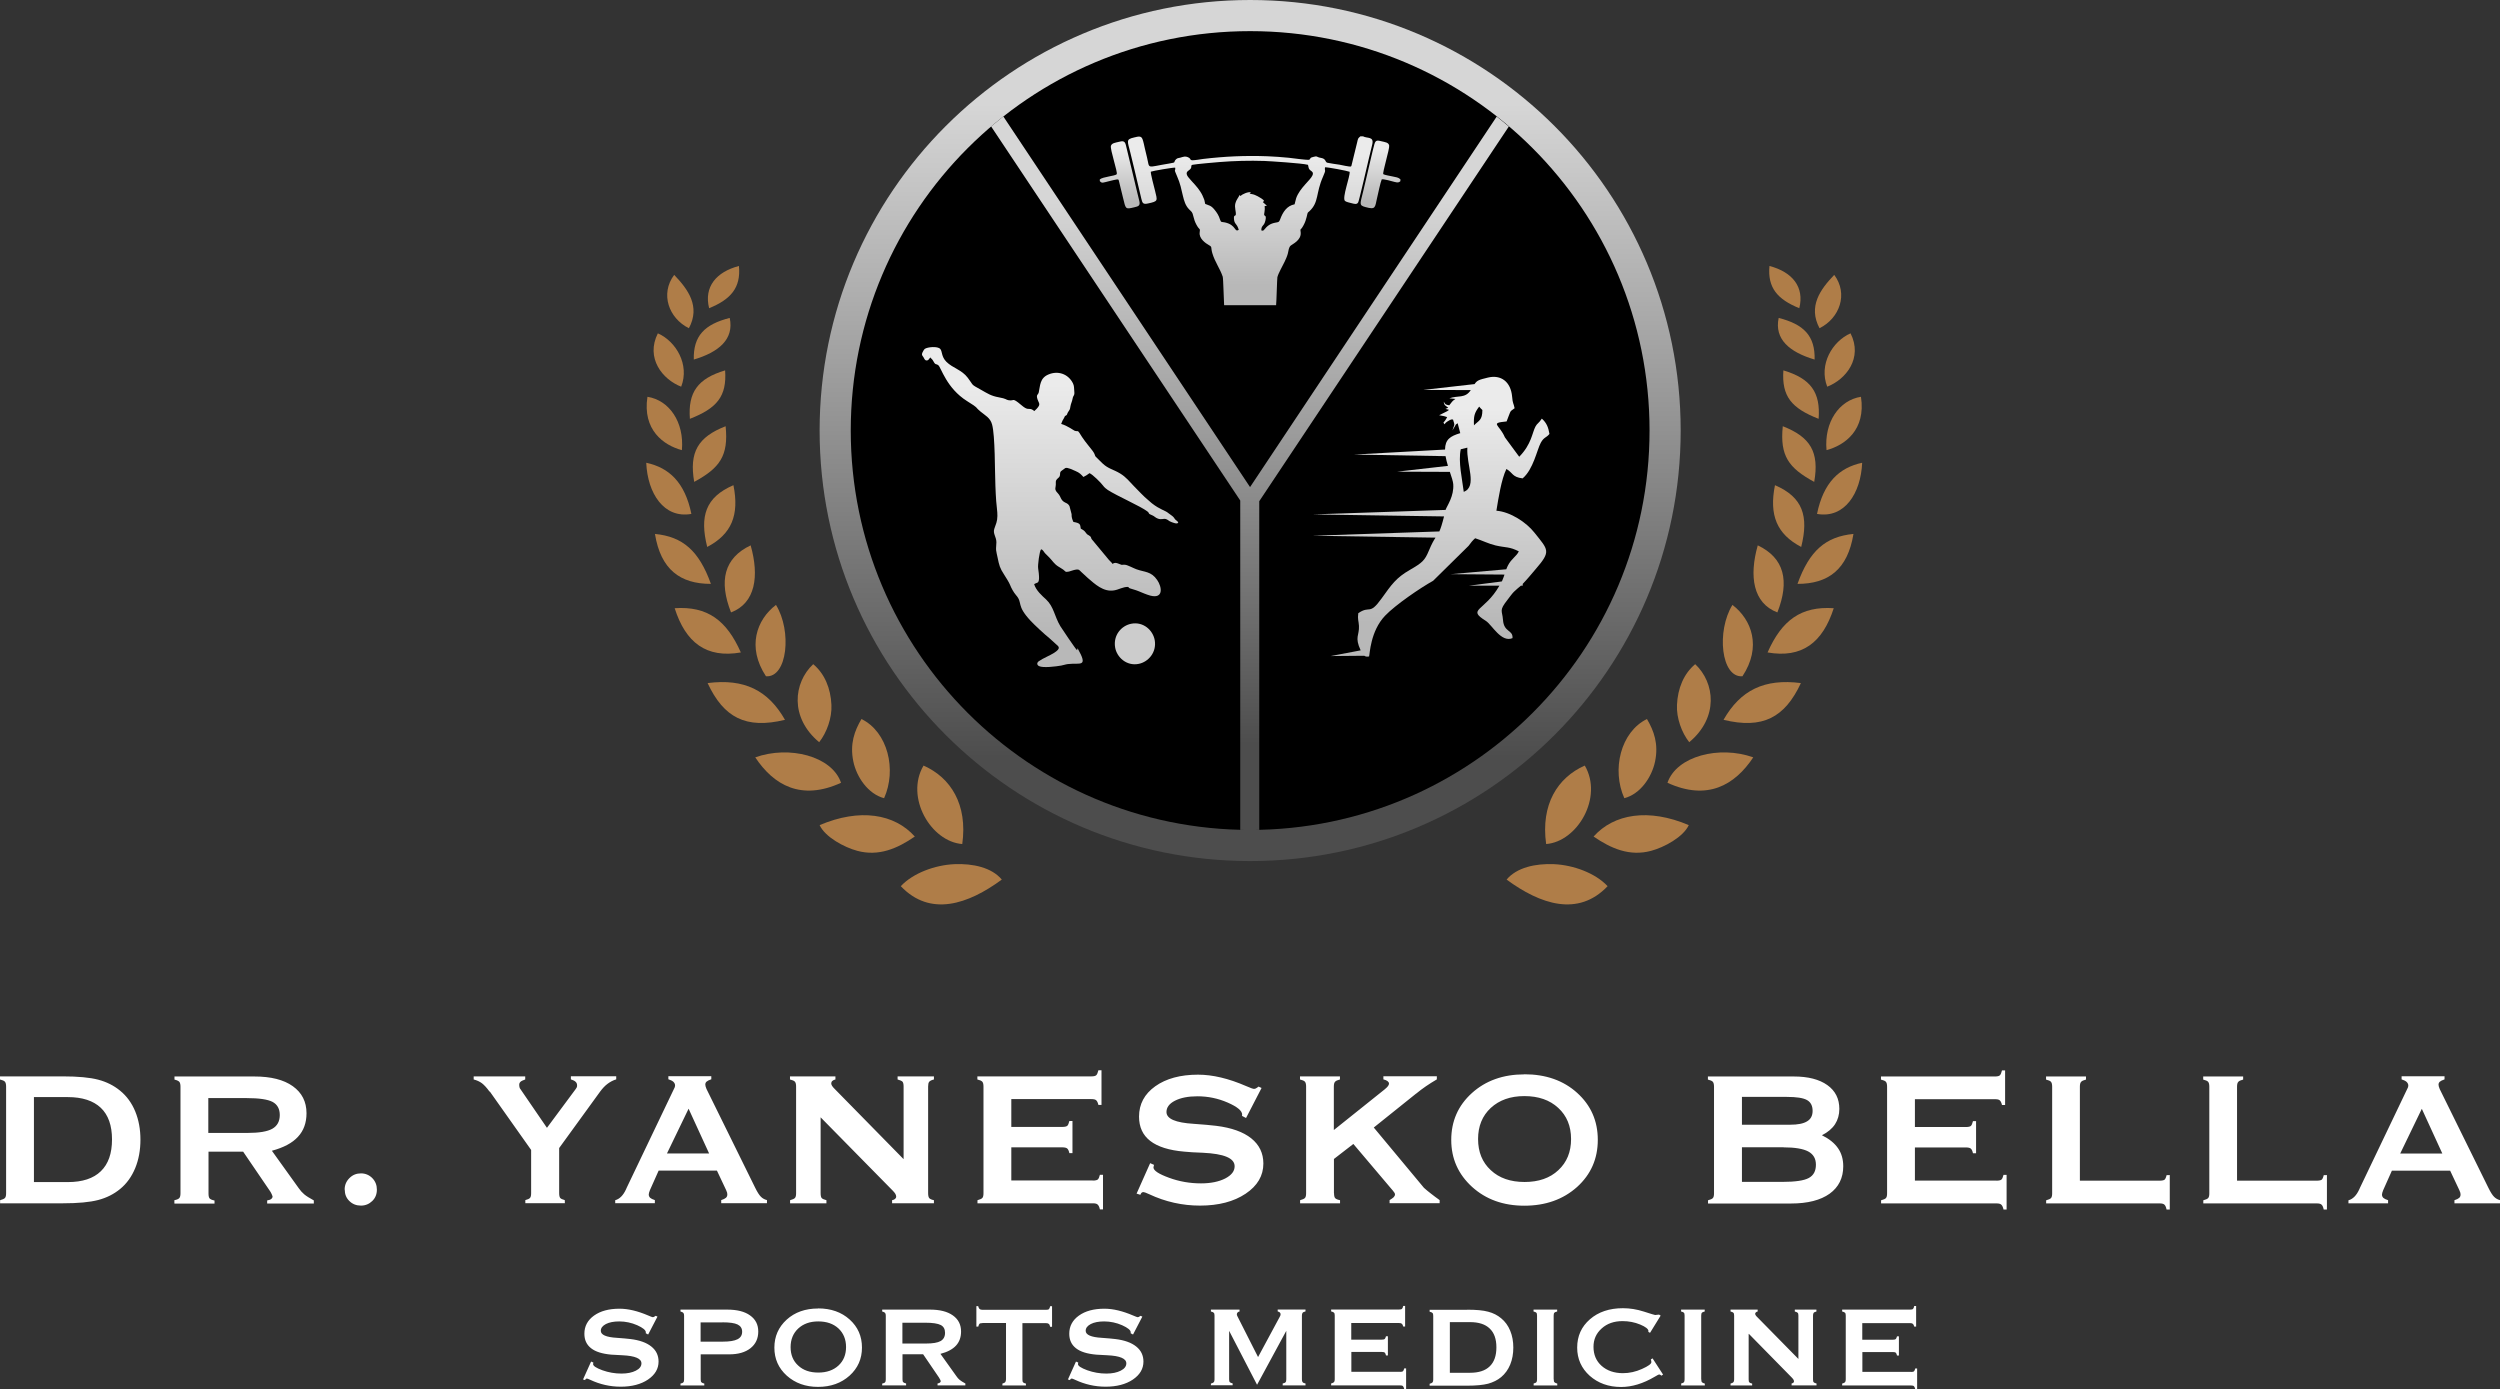 <?xml version="1.0" encoding="UTF-8"?>
<!DOCTYPE svg PUBLIC "-//W3C//DTD SVG 1.1//EN" "http://www.w3.org/Graphics/SVG/1.1/DTD/svg11.dtd">
<!-- Creator: CorelDRAW X6 -->
<svg xmlns="http://www.w3.org/2000/svg" xml:space="preserve" width="24.975mm" height="13.877mm" version="1.1" style="shape-rendering:geometricPrecision; text-rendering:geometricPrecision; image-rendering:optimizeQuality; fill-rule:evenodd; clip-rule:evenodd"
viewBox="0 0 24975 13877"
 xmlns:xlink="http://www.w3.org/1999/xlink">
 <rect x="0" y="0" width="24975" height="13877" fill="#333333" stroke="none"/>
 <defs>
  <style type="text/css">
   <![CDATA[
    .fil2 {fill:black}
    .fil10 {fill:#AF7D48}
    .fil5 {fill:#CCCCCC}
    .fil0 {fill:white;fill-rule:nonzero}
    .fil7 {fill:url(#id0)}
    .fil3 {fill:url(#id1)}
    .fil1 {fill:url(#id2)}
    .fil6 {fill:url(#id3)}
    .fil9 {fill:url(#id4)}
    .fil4 {fill:url(#id5)}
    .fil8 {fill:url(#id6)}
   ]]>
  </style>
  <linearGradient id="id0" gradientUnits="userSpaceOnUse" x1="11190.4" y1="1486" x2="11190.4" y2="2009.6">
   <stop offset="0" style="stop-color:#EBEBEB"/>
   <stop offset="1" style="stop-color:#B8B8B8"/>
  </linearGradient>
  <linearGradient id="id1" gradientUnits="userSpaceOnUse" x1="12488.5" y1="2017.9" x2="12488.5" y2="7435.5">
   <stop offset="0" style="stop-color:#D6D6D6"/>
   <stop offset="1" style="stop-color:#4D4D4D"/>
  </linearGradient>
  <linearGradient id="id2" gradientUnits="userSpaceOnUse" xlink:href="#id1" x1="12488.5" y1="1032.3" x2="12488.5" y2="7569.1">
  </linearGradient>
  <linearGradient id="id3" gradientUnits="userSpaceOnUse" xlink:href="#id0" x1="12484.5" y1="1555.2" x2="12484.5" y2="2845.7">
  </linearGradient>
  <linearGradient id="id4" gradientUnits="userSpaceOnUse" xlink:href="#id0" x1="14302.8" y1="4081.5" x2="14302.8" y2="6226.6">
  </linearGradient>
  <linearGradient id="id5" gradientUnits="userSpaceOnUse" xlink:href="#id0" x1="10490" y1="3837.9" x2="10490" y2="6284.8">
  </linearGradient>
  <linearGradient id="id6" gradientUnits="userSpaceOnUse" xlink:href="#id0" x1="13781.1" y1="1480.6" x2="13781.1" y2="2012.8">
  </linearGradient>
 </defs>
 <g id="Camada_x0020_1">
  <g id="_1031883200">
   <path class="fil0" d="M339 10961l0 848 339 0c145,0 255,-36 329,-108 75,-72 112,-178 112,-318 0,-139 -37,-245 -112,-316 -75,-71 -185,-107 -330,-107l-339 0zm288 -208c152,0 270,11 354,33 84,22 157,59 219,110 65,53 116,122 151,207 35,85 52,179 52,282 0,104 -17,199 -52,284 -35,85 -85,155 -151,209 -62,51 -135,88 -219,110 -84,22 -202,33 -354,33l-626 0 0 -31c25,-7 42,-14 49,-23 8,-9 11,-25 11,-47l0 -1065c0,-23 -4,-40 -12,-49 -8,-9 -24,-16 -49,-22l0 -31 626 0zm2816 1131c0,-45 16,-83 48,-115 32,-32 70,-47 115,-47 44,0 82,16 113,47 31,32 46,70 46,115 0,46 -15,84 -46,114 -31,30 -69,46 -113,46 -46,0 -85,-15 -116,-46 -31,-30 -46,-68 -46,-114zm1448 -978c-28,-39 -53,-66 -76,-84 -23,-17 -51,-30 -83,-38l0 -31 515 0 0 31c-24,8 -40,16 -48,24 -8,8 -12,17 -12,29 0,8 1,17 3,25 2,8 5,14 9,18l265 387 287 -387c5,-6 8,-13 11,-18 3,-6 3,-12 3,-20 0,-14 -5,-26 -15,-35 -10,-10 -26,-17 -47,-24l0 -31 453 0 0 31c-31,9 -59,24 -86,44 -27,20 -51,46 -74,77l-410 565 0 450c0,25 4,41 11,49 7,8 22,15 45,21l1 31 -395 0 0 -31c24,-6 39,-13 47,-22 8,-9 11,-25 11,-48l0 -431 -413 -584zm12172 1116l0 -31c25,-7 42,-14 49,-23 8,-9 11,-25 11,-47l0 -1065c0,-23 -4,-40 -12,-49 -8,-9 -24,-16 -49,-22l0 -31 858 0c143,0 255,29 335,86 80,57 120,136 120,238 0,58 -15,110 -43,153 -29,44 -73,81 -131,110 73,36 126,79 161,130 35,50 52,111 52,180 0,117 -46,209 -136,274 -91,65 -220,98 -385,98l-829 0zm754 -561l-415 0 0 346 406 0c127,0 215,-13 262,-39 48,-26 71,-70 71,-133 0,-60 -25,-104 -77,-132 -51,-27 -134,-41 -248,-41zm32 -503l-447 0 0 278 481 0c77,0 133,-11 170,-34 37,-22 55,-57 55,-104 0,-52 -19,-88 -57,-109 -38,-21 -105,-31 -201,-31zm-16107 1063l0 -31c25,-5 41,-12 49,-21 8,-9 12,-25 12,-48l0 -1066c0,-22 -4,-38 -11,-47 -8,-9 -24,-17 -49,-23l0 -31 797 0c166,0 294,32 385,97 91,65 137,155 137,270 0,95 -28,174 -85,235 -56,62 -143,108 -261,140l269 375c16,23 34,43 54,60 20,17 52,37 96,61l0 31 -466 0 0 -31c17,-2 31,-7 40,-14 9,-7 14,-16 14,-26 0,-2 -3,-10 -9,-23 -6,-14 -13,-25 -20,-35l-265 -389 -346 0 0 419c0,24 4,40 11,48 8,9 24,16 49,21l0 31 -399 0zm721 -1051l-382 0 0 348 392 0c116,0 199,-14 248,-42 49,-28 74,-74 74,-137 0,-61 -24,-105 -72,-131 -48,-25 -134,-38 -259,-38zm3683 1051l0 -31c44,-12 80,-48 108,-109 2,-6 4,-11 7,-16l471 -985c6,-11 9,-19 10,-23 1,-4 2,-9 2,-13 0,-14 -6,-26 -17,-37 -11,-10 -28,-18 -50,-25l0 -31 429 0 0 31c-24,8 -39,16 -48,24 -8,8 -12,17 -12,29 0,5 1,12 3,19 2,7 5,15 9,25l486 986c21,43 40,73 57,90 17,17 37,28 61,34l0 31 -457 0 0 -31c22,-7 38,-15 47,-23 9,-8 14,-19 14,-33 0,-6 -1,-12 -2,-18 -2,-7 -5,-15 -10,-26l-92 -195 -582 0 -87 195c-4,11 -8,20 -9,26 -2,6 -3,12 -3,18 0,13 5,24 14,33 9,8 25,16 47,23l0 31 -394 0zm733 -945l-216 447 421 0 -205 -447zm1319 85l0 759c0,25 4,41 11,49 8,8 23,15 47,21l0 31 -363 0 0 -31c25,-7 42,-14 49,-23 8,-9 11,-25 11,-47l0 -1065c0,-24 -4,-40 -12,-49 -8,-9 -24,-16 -49,-22l0 -31 454 0 0 31c-12,2 -21,7 -29,13 -8,6 -12,14 -13,24 0,8 2,17 8,26 5,9 14,19 27,32l688 701 0 -725c0,-25 -4,-41 -11,-49 -8,-8 -24,-15 -49,-22l0 -31 363 0 0 31c-25,6 -40,14 -48,24 -7,9 -10,25 -10,47l0 1065c0,24 4,40 11,49 8,9 23,16 47,21l0 31 -418 0 0 -31c13,-2 23,-7 30,-13 7,-6 11,-14 11,-23 0,-8 -3,-17 -8,-27 -5,-9 -14,-19 -25,-31l-723 -735zm2719 633c25,0 42,-4 50,-11 9,-8 15,-23 21,-47l31 0 0 346 -31 0c-5,-24 -13,-40 -22,-48 -9,-9 -25,-13 -48,-13l-1153 0 0 -31c25,-7 42,-14 49,-23 8,-9 11,-25 11,-47l0 -1065c0,-24 -4,-40 -12,-49 -8,-9 -24,-16 -49,-22l0 -31 1139 0c25,0 41,-4 49,-12 8,-8 15,-24 21,-49l31 0 0 346 -31 0c-6,-24 -13,-39 -23,-47 -9,-8 -25,-11 -47,-11l-800 0 0 278 509 0c25,0 42,-4 50,-11 8,-7 15,-23 21,-48l31 0 0 321 -31 0c-5,-23 -12,-38 -21,-46 -9,-8 -26,-12 -50,-12l-509 0 0 331 814 0zm438 129l135 -303 39 17c-1,2 -2,4 -2,7 -2,7 -3,13 -4,18 0,32 52,66 156,104 103,38 210,56 319,56 98,0 179,-17 242,-49 63,-33 94,-73 94,-122 0,-81 -106,-125 -318,-135 -79,-3 -140,-6 -184,-11 -153,-13 -266,-49 -341,-107 -75,-58 -112,-139 -112,-243 0,-125 54,-226 162,-303 108,-77 251,-116 427,-116 146,0 306,38 481,114 43,19 69,28 78,28 6,0 11,-1 18,-4 7,-3 16,-10 28,-19l30 14 -155 300 -40 -21c0,-2 0,-4 0,-5 0,-1 1,-4 1,-8 0,-38 -48,-78 -144,-120 -96,-42 -197,-63 -303,-63 -93,0 -167,15 -224,44 -57,29 -85,67 -85,113 0,68 91,107 272,118 94,7 170,13 225,20 153,19 270,61 350,125 81,65 121,149 121,252 0,121 -59,222 -177,301 -118,79 -270,119 -456,119 -177,0 -346,-38 -508,-114 -31,-14 -49,-21 -56,-21 -9,0 -15,2 -19,6 -4,3 -8,10 -13,21l-38 -12zm1972 -2c0,24 4,40 11,48 8,9 24,16 49,21l0 31 -399 0 0 -31c25,-7 42,-14 49,-23 8,-9 11,-25 11,-47l0 -1065c0,-24 -4,-40 -12,-49 -8,-9 -24,-16 -49,-22l0 -31 399 0 0 31c-24,6 -40,13 -48,22 -9,9 -13,25 -13,49l0 434 510 -408 3 -3c25,-20 38,-38 38,-53 0,-9 -5,-17 -15,-25 -10,-7 -23,-13 -41,-17l0 -31 534 0 0 31c-77,45 -146,92 -205,141 -3,2 -5,4 -6,4l-419 336 501 602c21,19 45,39 70,58 26,20 54,42 87,65l0 31 -500 0 0 -31c19,-11 32,-21 41,-29 8,-9 13,-18 13,-29 0,-9 -8,-21 -23,-39 -6,-7 -10,-13 -13,-15l-380 -449 -194 150 0 341zm1901 -1189c215,0 391,62 528,186 137,124 206,280 206,469 0,189 -69,346 -207,471 -139,124 -314,187 -527,187 -210,0 -384,-63 -522,-188 -138,-126 -208,-282 -208,-469 0,-188 69,-344 206,-468 137,-124 312,-187 524,-187zm-462 647c0,129 42,233 127,311 84,79 197,118 338,118 140,0 253,-39 337,-118 85,-79 127,-182 127,-311 0,-129 -43,-233 -128,-311 -85,-79 -198,-118 -339,-118 -139,0 -250,40 -335,118 -85,79 -127,183 -127,311zm5178 416c25,0 42,-4 50,-11 9,-8 15,-23 21,-47l31 0 0 346 -31 0c-5,-24 -13,-40 -22,-48 -9,-9 -25,-13 -48,-13l-1153 0 0 -31c25,-7 42,-14 49,-23 8,-9 11,-25 11,-47l0 -1065c0,-24 -4,-40 -12,-49 -8,-9 -24,-16 -49,-22l0 -31 1139 0c25,0 41,-4 49,-12 8,-8 15,-24 21,-49l31 0 0 346 -31 0c-6,-24 -13,-39 -23,-47 -9,-8 -25,-11 -47,-11l-800 0 0 278 509 0c25,0 42,-4 50,-11 8,-7 15,-23 21,-48l31 0 0 321 -31 0c-5,-23 -12,-38 -21,-46 -9,-8 -26,-12 -50,-12l-509 0 0 331 814 0zm1630 0c25,0 42,-4 50,-10 8,-7 15,-22 20,-45l32 -1 0 344 -32 0c-5,-24 -12,-40 -21,-48 -9,-9 -25,-13 -48,-13l-1134 0 0 -31c25,-7 42,-14 49,-23 8,-9 11,-25 11,-47l0 -1065c0,-24 -4,-40 -12,-49 -8,-9 -24,-16 -49,-22l0 -31 399 0 0 31c-24,6 -40,13 -48,22 -9,9 -13,25 -13,49l0 939 796 0zm1570 0c25,0 42,-4 50,-10 8,-7 15,-22 20,-45l32 -1 0 344 -32 0c-5,-24 -12,-40 -21,-48 -9,-9 -25,-13 -48,-13l-1134 0 0 -31c25,-7 42,-14 49,-23 8,-9 11,-25 11,-47l0 -1065c0,-24 -4,-40 -12,-49 -8,-9 -24,-16 -49,-22l0 -31 399 0 0 31c-24,6 -40,13 -48,22 -9,9 -13,25 -13,49l0 939 796 0zm317 227l0 -31c44,-12 80,-48 108,-109 2,-6 4,-11 7,-16l471 -985c6,-11 9,-19 10,-23 1,-4 2,-9 2,-13 0,-14 -6,-26 -17,-37 -11,-10 -28,-18 -50,-25l0 -31 429 0 0 31c-24,8 -39,16 -48,24 -8,8 -12,17 -12,29 0,5 1,12 3,19 2,7 5,15 9,25l486 986c21,43 40,73 57,90 17,17 37,28 61,34l0 31 -457 0 0 -31c22,-7 38,-15 47,-23 9,-8 14,-19 14,-33 0,-6 -1,-12 -2,-18 -2,-7 -5,-15 -10,-26l-92 -195 -582 0 -87 195c-4,11 -8,20 -9,26 -2,6 -3,12 -3,18 0,13 5,24 14,33 9,8 25,16 47,23l0 31 -394 0zm733 -945l-216 447 421 0 -205 -447z"/>
   <path class="fil0" d="M5824 13782l81 -180 23 10c-1,1 -1,2 -1,4 -1,4 -2,8 -2,11 0,19 31,39 93,62 62,22 125,33 190,33 59,0 107,-10 144,-29 38,-19 56,-44 56,-73 0,-48 -63,-75 -190,-81 -47,-2 -84,-4 -110,-6 -91,-8 -159,-29 -203,-64 -45,-35 -67,-83 -67,-145 0,-75 32,-135 96,-181 64,-46 149,-69 255,-69 87,0 182,23 287,68 26,11 41,17 46,17 3,0 7,-1 11,-3 4,-2 9,-6 17,-11l18 8 -93 179 -24 -13c0,-2 0,-2 0,-3 0,-1 1,-2 1,-5 0,-23 -29,-46 -86,-72 -57,-25 -118,-38 -180,-38 -55,0 -100,9 -133,26 -34,18 -51,40 -51,68 0,40 54,64 162,70 56,4 101,8 134,12 91,11 161,36 209,75 48,38 72,89 72,150 0,72 -35,132 -106,180 -70,47 -161,71 -272,71 -106,0 -207,-23 -303,-68 -18,-8 -29,-13 -33,-13 -5,0 -9,1 -12,3 -3,2 -5,6 -8,12l-23 -7zm6273 59l0 -19c15,-4 25,-9 29,-14 5,-6 7,-15 7,-28l0 -636c0,-14 -2,-24 -7,-29 -5,-5 -14,-10 -29,-13l0 -19 286 0 0 19c-9,1 -16,5 -20,10 -5,5 -7,12 -7,20 0,4 2,10 6,18 2,3 3,6 4,8l202 399 215 -399c4,-7 6,-12 8,-16 1,-4 2,-8 2,-12 0,-7 -2,-13 -7,-18 -4,-4 -12,-8 -22,-11l0 -19 278 0 0 19c-15,4 -25,8 -29,14 -5,6 -7,15 -7,28l0 636c0,14 2,23 7,29 5,6 14,10 29,13l0 19 -228 0 0 -19c15,-3 24,-7 29,-13 5,-6 7,-15 7,-29l0 -484 -292 539 -279 -539 0 484c0,15 2,24 7,29 5,5 14,9 28,12l0 19 -216 0zm-5299 0l0 -19c15,-3 24,-7 29,-13 5,-6 7,-15 7,-29l0 -636c0,-13 -2,-22 -7,-28 -5,-6 -14,-10 -29,-14l0 -19 466 0c99,0 175,19 229,58 55,39 82,92 82,161 0,70 -26,126 -78,167 -52,41 -123,61 -213,61l-284 0 0 250c0,14 2,24 7,29 5,5 14,9 29,13l0 19 -238 0zm419 -630l-218 0 0 192 223 0c66,0 115,-8 146,-24 31,-16 46,-41 46,-75 0,-33 -15,-57 -45,-72 -30,-15 -81,-22 -153,-22zm956 -140c128,0 233,37 315,111 82,74 123,167 123,280 0,113 -41,206 -124,281 -83,74 -187,112 -315,112 -125,0 -229,-38 -312,-112 -83,-75 -124,-168 -124,-280 0,-112 41,-205 123,-280 82,-74 186,-111 313,-111zm-275 386c0,77 25,139 76,185 50,47 117,70 201,70 84,0 151,-24 201,-70 51,-47 76,-109 76,-185 0,-77 -26,-139 -76,-186 -51,-47 -118,-70 -202,-70 -83,0 -149,24 -200,71 -50,47 -76,109 -76,186zm915 384l0 -19c15,-3 24,-7 29,-13 5,-6 7,-15 7,-29l0 -636c0,-13 -2,-22 -7,-28 -5,-6 -14,-10 -29,-14l0 -19 476 0c99,0 175,19 230,58 55,39 82,92 82,161 0,57 -17,104 -50,140 -34,37 -86,65 -156,83l160 224c9,14 20,26 32,36 12,10 31,22 57,36l0 19 -278 0 0 -19c10,-2 18,-4 24,-9 6,-4 8,-9 8,-16 0,-1 -2,-6 -6,-14 -4,-8 -8,-15 -12,-21l-158 -232 -206 0 0 250c0,14 2,24 7,29 5,5 14,9 29,13l0 19 -238 0zm430 -627l-228 0 0 208 234 0c69,0 118,-8 148,-25 29,-17 44,-44 44,-82 0,-37 -14,-63 -43,-78 -29,-15 -80,-23 -154,-23zm571 4c-15,0 -24,2 -29,7 -5,5 -9,14 -12,28l-19 0 0 -205 18 0c3,14 8,24 14,29 6,5 15,8 29,8l635 0c15,0 24,-2 29,-7 5,-5 9,-14 12,-29l19 0 0 206 -19 0c-3,-14 -7,-24 -13,-29 -6,-5 -15,-8 -29,-8l-235 0 0 563c0,15 2,24 7,29 5,5 14,9 28,12l0 19 -235 0 0 -19c14,-4 24,-9 28,-14 5,-6 7,-15 8,-29l0 -562 -235 0zm854 564l81 -180 23 10c-1,1 -1,2 -1,4 -1,4 -2,8 -2,11 0,19 31,39 93,62 62,22 125,33 190,33 59,0 107,-10 144,-29 38,-19 56,-44 56,-73 0,-48 -63,-75 -190,-81 -47,-2 -84,-4 -110,-6 -91,-8 -159,-29 -203,-64 -45,-35 -67,-83 -67,-145 0,-75 32,-135 96,-181 64,-46 149,-69 255,-69 87,0 182,23 287,68 26,11 41,17 46,17 3,0 7,-1 11,-3 4,-2 9,-6 17,-11l18 8 -93 179 -24 -13c0,-2 0,-2 0,-3 0,-1 1,-2 1,-5 0,-23 -29,-46 -86,-72 -57,-25 -118,-38 -180,-38 -55,0 -100,9 -133,26 -34,18 -51,40 -51,68 0,40 54,64 162,70 56,4 101,8 134,12 91,11 161,36 209,75 48,38 72,89 72,150 0,72 -35,132 -106,180 -70,47 -161,71 -272,71 -106,0 -207,-23 -303,-68 -18,-8 -29,-13 -33,-13 -5,0 -9,1 -12,3 -3,2 -5,6 -8,12l-23 -7zm3318 -77c15,0 25,-2 30,-7 5,-5 9,-14 12,-28l19 0 0 206 -19 0c-3,-14 -8,-24 -13,-29 -5,-5 -15,-7 -29,-7l-688 0 0 -19c15,-4 25,-9 29,-14 5,-6 7,-15 7,-28l0 -636c0,-14 -2,-24 -7,-29 -5,-5 -14,-10 -29,-13l0 -19 679 0c15,0 24,-2 29,-7 5,-5 9,-14 12,-29l19 0 0 206 -19 0c-3,-14 -8,-23 -14,-28 -6,-5 -15,-7 -28,-7l-477 0 0 166 304 0c15,0 25,-2 30,-6 5,-4 9,-14 13,-28l19 0 0 192 -19 0c-3,-14 -7,-23 -12,-28 -6,-5 -15,-7 -30,-7l-304 0 0 198 486 0zm498 -497l0 506 202 0c86,0 152,-21 196,-64 45,-43 67,-106 67,-190 0,-83 -22,-146 -67,-188 -44,-43 -110,-64 -197,-64l-202 0zm172 -124c91,0 161,6 211,20 50,13 93,35 130,66 39,32 69,73 90,124 21,51 31,107 31,168 0,62 -10,119 -31,170 -21,51 -51,92 -90,125 -37,31 -81,52 -130,66 -50,13 -120,20 -211,20l-374 0 0 -19c15,-4 25,-9 29,-14 5,-6 7,-15 7,-28l0 -636c0,-14 -2,-24 -7,-29 -5,-5 -14,-10 -29,-13l0 -19 374 0zm866 696c0,15 2,24 7,29 5,5 14,9 28,13l0 19 -236 0 0 -20c15,-3 24,-8 28,-13 4,-6 6,-15 6,-29l0 -635c0,-15 -2,-25 -7,-30 -5,-5 -14,-9 -28,-12l0 -19 236 0 0 19c-14,3 -23,7 -28,12 -5,6 -7,15 -7,30l0 635zm971 -200l16 -10 105 162 -16 11c-6,-5 -10,-8 -13,-9 -3,-2 -6,-3 -9,-3 -6,0 -21,8 -46,23 -115,68 -227,102 -335,102 -126,0 -230,-38 -314,-112 -83,-75 -125,-169 -125,-281 0,-115 42,-209 127,-283 85,-74 195,-111 330,-111 69,0 139,11 210,34 71,23 108,34 112,34 6,-1 12,-1 18,-2 6,-1 14,-1 21,-2l16 10 -106 172 -18 -10c1,-1 1,-2 1,-3 0,-1 1,-2 1,-4 0,-21 -28,-43 -83,-66 -56,-23 -114,-34 -176,-34 -84,0 -154,24 -208,73 -55,49 -82,110 -82,184 0,78 27,142 81,190 54,48 126,73 213,73 64,0 128,-14 190,-42 63,-28 94,-51 94,-68 0,-3 -1,-7 -1,-12 -1,-5 -2,-9 -4,-14zm503 200c0,15 2,24 7,29 5,5 14,9 28,13l0 19 -236 0 0 -20c15,-3 24,-8 28,-13 4,-6 6,-15 6,-29l0 -635c0,-15 -2,-25 -7,-30 -5,-5 -14,-9 -28,-12l0 -19 236 0 0 19c-14,3 -23,7 -28,12 -5,6 -7,15 -7,30l0 635zm473 -452l0 453c0,15 2,24 7,29 5,5 14,9 28,12l0 19 -216 0 0 -19c15,-4 25,-9 29,-14 5,-6 7,-15 7,-28l0 -636c0,-14 -2,-24 -7,-29 -5,-5 -14,-10 -29,-13l0 -19 271 0 0 19c-7,1 -13,4 -17,8 -5,4 -7,8 -8,14 0,5 2,10 5,15 3,5 8,12 16,19l411 418 0 -432c0,-15 -2,-24 -7,-29 -5,-5 -14,-9 -29,-13l0 -19 216 0 0 19c-15,4 -24,8 -28,14 -4,6 -6,15 -6,28l0 636c0,14 2,24 7,29 5,5 14,9 28,12l0 19 -249 0 0 -19c8,-2 13,-4 18,-8 4,-4 6,-8 6,-14 0,-5 -2,-10 -5,-16 -3,-5 -8,-12 -15,-19l-431 -439zm1622 378c15,0 25,-2 30,-7 5,-5 9,-14 12,-28l19 0 0 206 -19 0c-3,-14 -8,-24 -13,-29 -5,-5 -15,-7 -29,-7l-688 0 0 -19c15,-4 25,-9 29,-14 5,-6 7,-15 7,-28l0 -636c0,-14 -2,-24 -7,-29 -5,-5 -14,-10 -29,-13l0 -19 679 0c15,0 24,-2 29,-7 5,-5 9,-14 12,-29l19 0 0 206 -19 0c-3,-14 -8,-23 -14,-28 -6,-5 -15,-7 -28,-7l-477 0 0 166 304 0c15,0 25,-2 30,-6 5,-4 9,-14 13,-28l19 0 0 192 -19 0c-3,-14 -7,-23 -12,-28 -6,-5 -15,-7 -30,-7l-304 0 0 198 486 0z"/>
   <path class="fil1" d="M12489 0c2375,0 4301,1925 4301,4301 0,2375 -1925,4301 -4301,4301 -2375,0 -4301,-1925 -4301,-4301 0,-2375 1925,-4301 4301,-4301z"/>
   <path class="fil2" d="M12489 311c2204,0 3990,1787 3990,3990 0,2204 -1787,3990 -3990,3990 -2204,0 -3990,-1787 -3990,-3990 0,-2204 1787,-3990 3990,-3990z"/>
   <path class="fil3" d="M14953 1163l-2465 3703 -2465 -3703c-41,33 -82,66 -122,100l2489 3737 0 3291c32,1 65,1 97,1 31,0 62,-1 93,-1l0 -3284 2493 -3743c-40,-34 -80,-67 -122,-100z"/>
   <path class="fil4" d="M9292 3570c17,20 18,12 35,43 19,36 24,18 47,36 28,22 81,229 287,358 129,81 65,46 135,105 44,37 97,61 115,129 31,113 27,470 33,610 2,52 4,103 8,155 3,46 13,105 12,148 -1,58 -15,81 -31,129 -16,48 21,80 21,134 0,25 -5,55 -3,79 2,20 10,49 14,70 17,83 23,108 66,174 16,25 49,77 59,102 13,34 36,75 59,102 73,82 -2,98 147,258 36,39 139,135 188,174l64 58c31,26 53,42 -16,87 -47,30 -108,52 -155,85 -20,15 -20,36 2,48 41,21 170,4 222,-5 24,-4 43,-12 67,-15 122,-15 208,39 97,-158l-5 20c-11,-6 -157,-223 -167,-240 -60,-100 -64,-193 -142,-267 -40,-37 -100,-88 -120,-153 26,-19 47,-3 49,-59 1,-21 -5,-79 -9,-100 -5,-28 13,-172 29,-189 19,1 28,27 41,40 17,17 27,26 43,43 30,31 47,62 86,87 18,12 33,19 51,32 23,16 17,29 57,20 24,-6 43,-15 67,-19 36,-7 39,7 57,23l65 60c70,60 156,142 262,124 49,-8 87,-35 139,-35 19,9 -1,7 21,15 28,10 46,12 88,29 36,15 75,32 114,43 133,35 119,-84 69,-156 -60,-88 -125,-77 -207,-107 -28,-10 -89,-43 -113,-45 -50,-4 -10,11 -66,-11 -22,-9 -41,-13 -59,3 -10,-16 -28,-29 -39,-43l-171 -206c-8,-14 -2,-17 -15,-28 -23,-19 -24,-8 -45,-38 -13,-19 -27,-26 -48,-38 -8,-40 1,-54 -74,-67 -13,-29 -19,-48 -18,-78l-21 -80c-9,-17 -21,-26 -38,-33 -54,-24 -43,-58 -78,-95 -24,-25 -30,-36 -22,-73 5,-23 -4,-42 7,-60 9,-15 27,-23 33,-37 9,-20 -3,-36 15,-52 6,-5 37,-28 41,-30 22,-10 78,20 101,29 43,18 57,35 80,60 15,-6 48,-27 61,-38 31,12 115,96 136,125 13,18 28,30 47,43 91,59 329,163 395,214 28,22 -2,19 51,40 18,7 29,23 54,32 35,13 53,-2 79,4 19,4 31,22 56,30 14,5 59,25 68,6 2,-8 -20,-23 -28,-30 -9,-9 -6,-8 -13,-18 -11,-17 -41,-33 -56,-46 -31,-28 -85,-35 -167,-100 -14,-11 -24,-22 -38,-33 -40,-32 -98,-95 -137,-134 -48,-49 -80,-93 -141,-130 -68,-41 -117,-46 -173,-98 -14,-13 -18,-17 -34,-33l-33 -33c-20,-17 1,-20 -53,-85 -21,-25 -39,-50 -59,-75 -22,-28 -35,-51 -55,-82 -17,-27 -18,-11 -46,-20 -11,-4 -71,-50 -136,-69 5,-11 8,-21 13,-32 7,-14 11,-16 17,-30 13,-29 3,-11 20,-23 13,-10 7,-13 17,-30 18,-29 20,-23 26,-63 4,-25 16,-45 21,-74 7,-39 22,-26 17,-74 -3,-33 0,-53 -14,-81 -48,-94 -150,-127 -244,-87 -87,36 -82,112 -97,179 -6,26 -29,20 -12,70 9,28 26,43 12,67 -9,16 -34,42 -45,50 -41,-38 -51,-9 -91,-32 -23,-13 -49,-39 -71,-55 -59,-44 -38,-12 -96,-22 -25,-4 -17,-15 -97,-29 -78,-14 -111,-38 -177,-75 -108,-60 -68,-36 -132,-120 -61,-81 -150,-96 -214,-160 -52,-53 -39,-104 -61,-128 -27,-30 -128,-19 -154,-1 -8,6 -20,27 -25,39 -9,23 0,27 11,44 9,14 12,31 30,33 16,2 24,-11 31,-21 0,-1 1,-2 2,-2 0,-1 1,-2 2,-2z"/>
   <path class="fil5" d="M11302 6231c-99,19 -182,114 -162,236 16,99 115,190 236,165 95,-19 180,-114 160,-235 -17,-100 -113,-189 -234,-166z"/>
   <g>
    <path class="fil6" d="M13067 1647c8,29 3,38 24,55 15,11 33,20 21,49 -21,50 -126,125 -163,228 -7,20 -10,45 -16,62 -78,15 -118,78 -145,152 -10,27 -16,26 -45,31 -56,10 -83,33 -115,72 -9,11 -14,9 -27,6 -3,-37 19,-50 27,-63 10,-16 20,-53 17,-75 -17,-20 -20,-6 -13,-45 4,-24 4,-36 2,-61l21 -2c-2,-5 -1,-3 -4,-6 -2,-1 -3,-3 -5,-4l-30 -27c5,-8 8,-5 12,-12 -7,-15 -43,-35 -63,-46 -52,-26 -46,-17 -81,-27 0,-1 1,-2 1,-2l12 -10c-28,-10 -89,20 -104,35 -12,-4 -2,2 -8,-11 -14,29 -35,52 -43,83 -13,46 9,83 3,120 -15,10 -19,7 -18,33 2,47 20,53 33,76 5,8 13,29 15,38 -45,28 -23,-49 -138,-74 -33,-7 -39,3 -49,-29 -12,-40 -32,-70 -54,-97 -38,-47 -56,-42 -94,-59 -5,-15 -5,-31 -11,-46 -5,-13 -11,-28 -17,-40 -13,-27 -30,-51 -46,-72 -32,-42 -95,-101 -107,-128 -18,-41 24,-46 37,-68 11,-18 -3,-33 19,-37 34,-7 228,-24 266,-27 150,-12 300,-16 451,-11 54,2 379,23 432,38zm-319 1402l-519 0c-3,-28 -8,-267 -14,-285 -28,-83 -77,-144 -104,-235 -17,-59 1,-61 -32,-79 -36,-20 -104,-68 -94,-130 7,-44 -2,-17 -33,-76 -14,-26 -23,-51 -30,-82 -11,-48 -17,-44 -43,-71 -72,-74 -56,-188 -120,-330 -39,-87 -12,-45 -19,-86 -14,-4 -229,33 -243,40 -5,14 34,159 41,187 25,105 36,108 -71,131 -50,11 -55,-7 -65,-48l-66 -279c-15,-62 -30,-123 -45,-186 -27,-111 -46,-128 40,-147 37,-8 69,-21 83,18 9,24 17,64 23,91 8,30 15,61 22,92 28,119 -10,97 219,60 84,-14 37,-10 71,-43 14,-13 23,-11 42,-16 25,-6 50,-22 89,2 16,10 7,24 34,24 25,0 76,-9 104,-13 219,-26 422,-35 644,-27 71,3 142,8 212,15 43,4 174,24 206,20 22,-26 6,-18 42,-29 37,-10 29,-2 55,6 22,7 35,4 52,17 16,12 12,31 33,36 35,8 82,13 119,19 22,4 103,23 115,18 2,-2 2,-1 4,-6 0,-1 1,-1 1,-2l56 -229c11,-47 8,-42 33,-64l27 0c41,23 111,-2 92,80 -11,49 -23,96 -35,145 -9,38 -96,416 -105,433 -13,26 -38,17 -66,10 -19,-5 -55,-12 -67,-23 -31,-31 53,-246 47,-291 -25,-10 -216,-46 -246,-45 -7,47 16,12 -20,94 -74,166 -39,255 -136,345 -6,6 -10,7 -15,13 -9,12 -10,65 -43,126 -35,66 -34,22 -29,75 6,76 -83,115 -98,128 -23,19 -22,48 -31,83 -8,29 -20,54 -32,80 -23,49 -61,111 -72,154 -3,13 -9,253 -13,283z"/>
    <path class="fil7" d="M10987 1791l0 18c22,26 32,15 89,2 19,-4 82,-22 94,-18 6,3 7,11 9,19l40 164c28,113 21,117 112,95 39,-10 62,-13 51,-62 -7,-31 -15,-63 -23,-94 -38,-153 -74,-317 -112,-467 -11,-43 -32,-41 -74,-30 -31,8 -66,11 -75,39 -10,35 70,266 58,283 -14,19 -139,25 -170,53z"/>
    <path class="fil8" d="M13990 1811l0 -20c-23,-20 -40,-20 -82,-29 -18,-4 -78,-14 -89,-22 -10,-15 64,-253 59,-285 -5,-33 -43,-35 -74,-43 -44,-11 -62,-15 -74,29 -22,81 -48,201 -68,284 -14,62 -30,125 -44,187 -28,122 -47,139 24,157 103,28 93,4 115,-91 9,-38 34,-160 47,-187 18,-3 74,13 95,18 49,12 68,23 91,1z"/>
   </g>
   <path class="fil9" d="M14659 4472c-12,169 103,387 -36,442 -15,-125 -57,-299 -30,-426l66 -16zm342 1337l-328 42 0 0 306 0c-149,261 -330,230 -135,352 61,39 153,220 266,172 6,-85 -86,-56 -95,-181 -7,-99 -43,-90 45,-202 21,-27 44,-60 64,-80 27,-27 46,-40 70,-61l18 0 0 -18c42,-43 89,-100 128,-146 158,-182 128,-191 -11,-366 -80,-102 -240,-208 -380,-219 20,-121 49,-313 100,-417 66,38 56,81 162,94 107,-90 143,-284 181,-355 32,-59 55,-49 87,-89 -11,-66 -28,-110 -76,-153 -31,48 -46,46 -63,78 -34,62 -39,177 -163,303l-143 -194c-56,-131 -156,-142 17,-159 4,-11 10,-27 16,-42 1,-2 2,-6 3,-8 28,-72 15,-45 61,-82 -11,-54 -19,-43 -25,-116 -13,-148 -111,-222 -242,-190 -91,22 -108,28 -133,65l-511 58 0 0 473 2c-56,86 -127,51 -214,82l61 6c-39,27 -31,27 -62,64 -40,-8 -37,-7 -55,-37 4,39 17,40 45,60 -8,5 -18,9 -28,13 25,9 52,3 17,23 -15,8 -40,20 -80,40l0 0 48 9c1,0 5,1 7,2l16 5c2,1 6,1 9,3 -35,69 -48,44 -25,71 5,0 -1,-10 27,-27 40,-26 46,-22 57,-19 22,66 12,47 -7,109 2,-2 4,-10 5,-8l19 -32c16,-24 -2,-11 29,-33l26 99c-99,30 -151,62 -152,164l-910 50 0 0 915 16c5,30 14,64 24,97l-509 58 0 0 528 2c17,50 32,95 34,123 9,120 -62,215 -77,257l-1327 45 0 0 1312 20c-20,80 -34,122 -47,150l-1269 43 0 0 1231 19c-17,25 -37,59 -67,131 -40,96 -64,119 -189,191 -138,79 -182,145 -284,287 -124,173 -113,63 -232,146 -8,62 4,76 7,126 5,98 -46,109 17,245l-300 57 0 0 336 -3c11,8 27,11 48,7 8,-22 12,-252 160,-407 103,-108 352,-278 480,-349l354 -349c22,-30 41,-55 66,-76 72,23 133,55 204,72 103,24 136,10 232,59 -23,50 -74,73 -108,140 -7,13 -12,26 -17,39l-556 49 0 0 538 4c-7,21 -15,43 -25,66zm-276 -1559c-4,-91 3,-124 52,-188 11,13 17,21 32,34 0,104 -37,105 -85,154z"/>
   <g>
    <path class="fil10" d="M8999 8853c295,310 673,181 1009,-66 -101,-121 -289,-162 -474,-154 -194,9 -413,89 -535,220z"/>
    <path class="fil10" d="M9139 8357c-203,-227 -549,-285 -951,-114 56,120 246,222 377,257 213,57 398,-22 574,-143z"/>
    <path class="fil10" d="M9613 8432c55,-395 -115,-664 -387,-784 -186,318 74,760 387,784z"/>
    <path class="fil10" d="M8402 7820c-91,-267 -518,-375 -857,-254 185,279 460,436 857,254z"/>
    <path class="fil10" d="M8832 7974c128,-285 37,-662 -226,-791 -69,117 -118,248 -81,425 33,157 148,324 307,366z"/>
    <path class="fil10" d="M7842 7191c-169,-296 -407,-414 -773,-367 161,345 382,462 773,367z"/>
    <path class="fil10" d="M8184 7414c75,-95 128,-241 122,-371 -7,-166 -68,-313 -182,-408 -198,186 -236,534 60,780z"/>
    <path class="fil10" d="M7401 6518c-142,-321 -333,-464 -661,-442 110,345 317,502 661,442z"/>
    <path class="fil10" d="M7652 6756c214,16 261,-452 100,-713 -193,147 -293,420 -100,713z"/>
    <path class="fil10" d="M7102 5833c-119,-332 -282,-472 -559,-499 58,357 253,499 559,499z"/>
    <path class="fil10" d="M7303 6118c245,-93 283,-363 196,-670 -267,127 -319,357 -196,670z"/>
    <path class="fil10" d="M6907 5134c-65,-316 -223,-462 -451,-511 13,305 176,560 451,511z"/>
    <path class="fil10" d="M7065 5464c244,-128 322,-318 262,-617 -279,120 -339,310 -262,617z"/>
    <path class="fil10" d="M6812 4497c25,-280 -126,-499 -344,-533 -51,331 161,484 344,533z"/>
    <path class="fil10" d="M6935 4814c256,-139 344,-260 314,-556 -277,108 -365,259 -314,556z"/>
    <path class="fil10" d="M6805 3863c86,-220 -51,-453 -233,-533 -125,248 47,461 233,533z"/>
    <path class="fil10" d="M6892 4184c271,-106 370,-224 352,-484 -274,82 -372,219 -352,484z"/>
    <path class="fil10" d="M6882 3279c117,-218 -8,-388 -147,-533 -142,190 -54,433 147,533z"/>
    <path class="fil10" d="M6931 3592c249,-74 404,-202 359,-416 -251,64 -365,179 -359,416z"/>
    <path class="fil10" d="M7084 3079c216,-88 319,-204 298,-422 -227,60 -351,208 -298,422z"/>
   </g>
   <g>
    <path class="fil10" d="M16060 8853c-295,310 -673,181 -1009,-66 101,-121 289,-162 474,-154 194,9 413,89 535,220z"/>
    <path class="fil10" d="M15920 8357c203,-227 549,-285 951,-114 -56,120 -246,222 -377,257 -213,57 -398,-22 -574,-143z"/>
    <path class="fil10" d="M15446 8432c-55,-395 114,-664 386,-784 186,318 -74,760 -386,784z"/>
    <path class="fil10" d="M16658 7820c91,-267 518,-375 857,-254 -185,279 -460,436 -857,254z"/>
    <path class="fil10" d="M16227 7974c-128,-285 -37,-662 226,-791 69,117 118,248 81,425 -33,157 -147,324 -307,366z"/>
    <path class="fil10" d="M17218 7191c169,-296 407,-414 773,-367 -161,345 -382,462 -773,367z"/>
    <path class="fil10" d="M16875 7414c-75,-95 -128,-241 -122,-371 7,-166 68,-313 182,-408 198,186 236,534 -60,780z"/>
    <path class="fil10" d="M17658 6518c142,-321 333,-464 661,-442 -111,345 -317,502 -661,442z"/>
    <path class="fil10" d="M17407 6756c-214,16 -261,-452 -100,-713 193,147 294,420 100,713z"/>
    <path class="fil10" d="M17957 5833c119,-332 282,-472 559,-499 -58,357 -253,499 -559,499z"/>
    <path class="fil10" d="M17756 6118c-245,-93 -283,-363 -196,-670 267,127 319,357 196,670z"/>
    <path class="fil10" d="M18152 5134c65,-316 223,-462 451,-511 -13,305 -176,560 -451,511z"/>
    <path class="fil10" d="M17994 5464c-244,-128 -322,-318 -262,-617 279,120 339,310 262,617z"/>
    <path class="fil10" d="M18247 4497c-25,-280 126,-499 344,-533 51,331 -161,484 -344,533z"/>
    <path class="fil10" d="M18124 4814c-256,-139 -344,-260 -314,-556 277,108 366,259 314,556z"/>
    <path class="fil10" d="M18254 3863c-86,-220 50,-453 233,-533 125,248 -47,461 -233,533z"/>
    <path class="fil10" d="M18168 4184c-271,-106 -370,-224 -352,-484 274,82 372,219 352,484z"/>
    <path class="fil10" d="M18177 3279c-116,-218 8,-388 147,-533 142,190 54,433 -147,533z"/>
    <path class="fil10" d="M18128 3592c-249,-74 -404,-202 -359,-416 251,64 365,179 359,416z"/>
    <path class="fil10" d="M17975 3079c-217,-88 -319,-204 -298,-422 227,60 351,208 298,422z"/>
   </g>
  </g>
 </g>
</svg>
